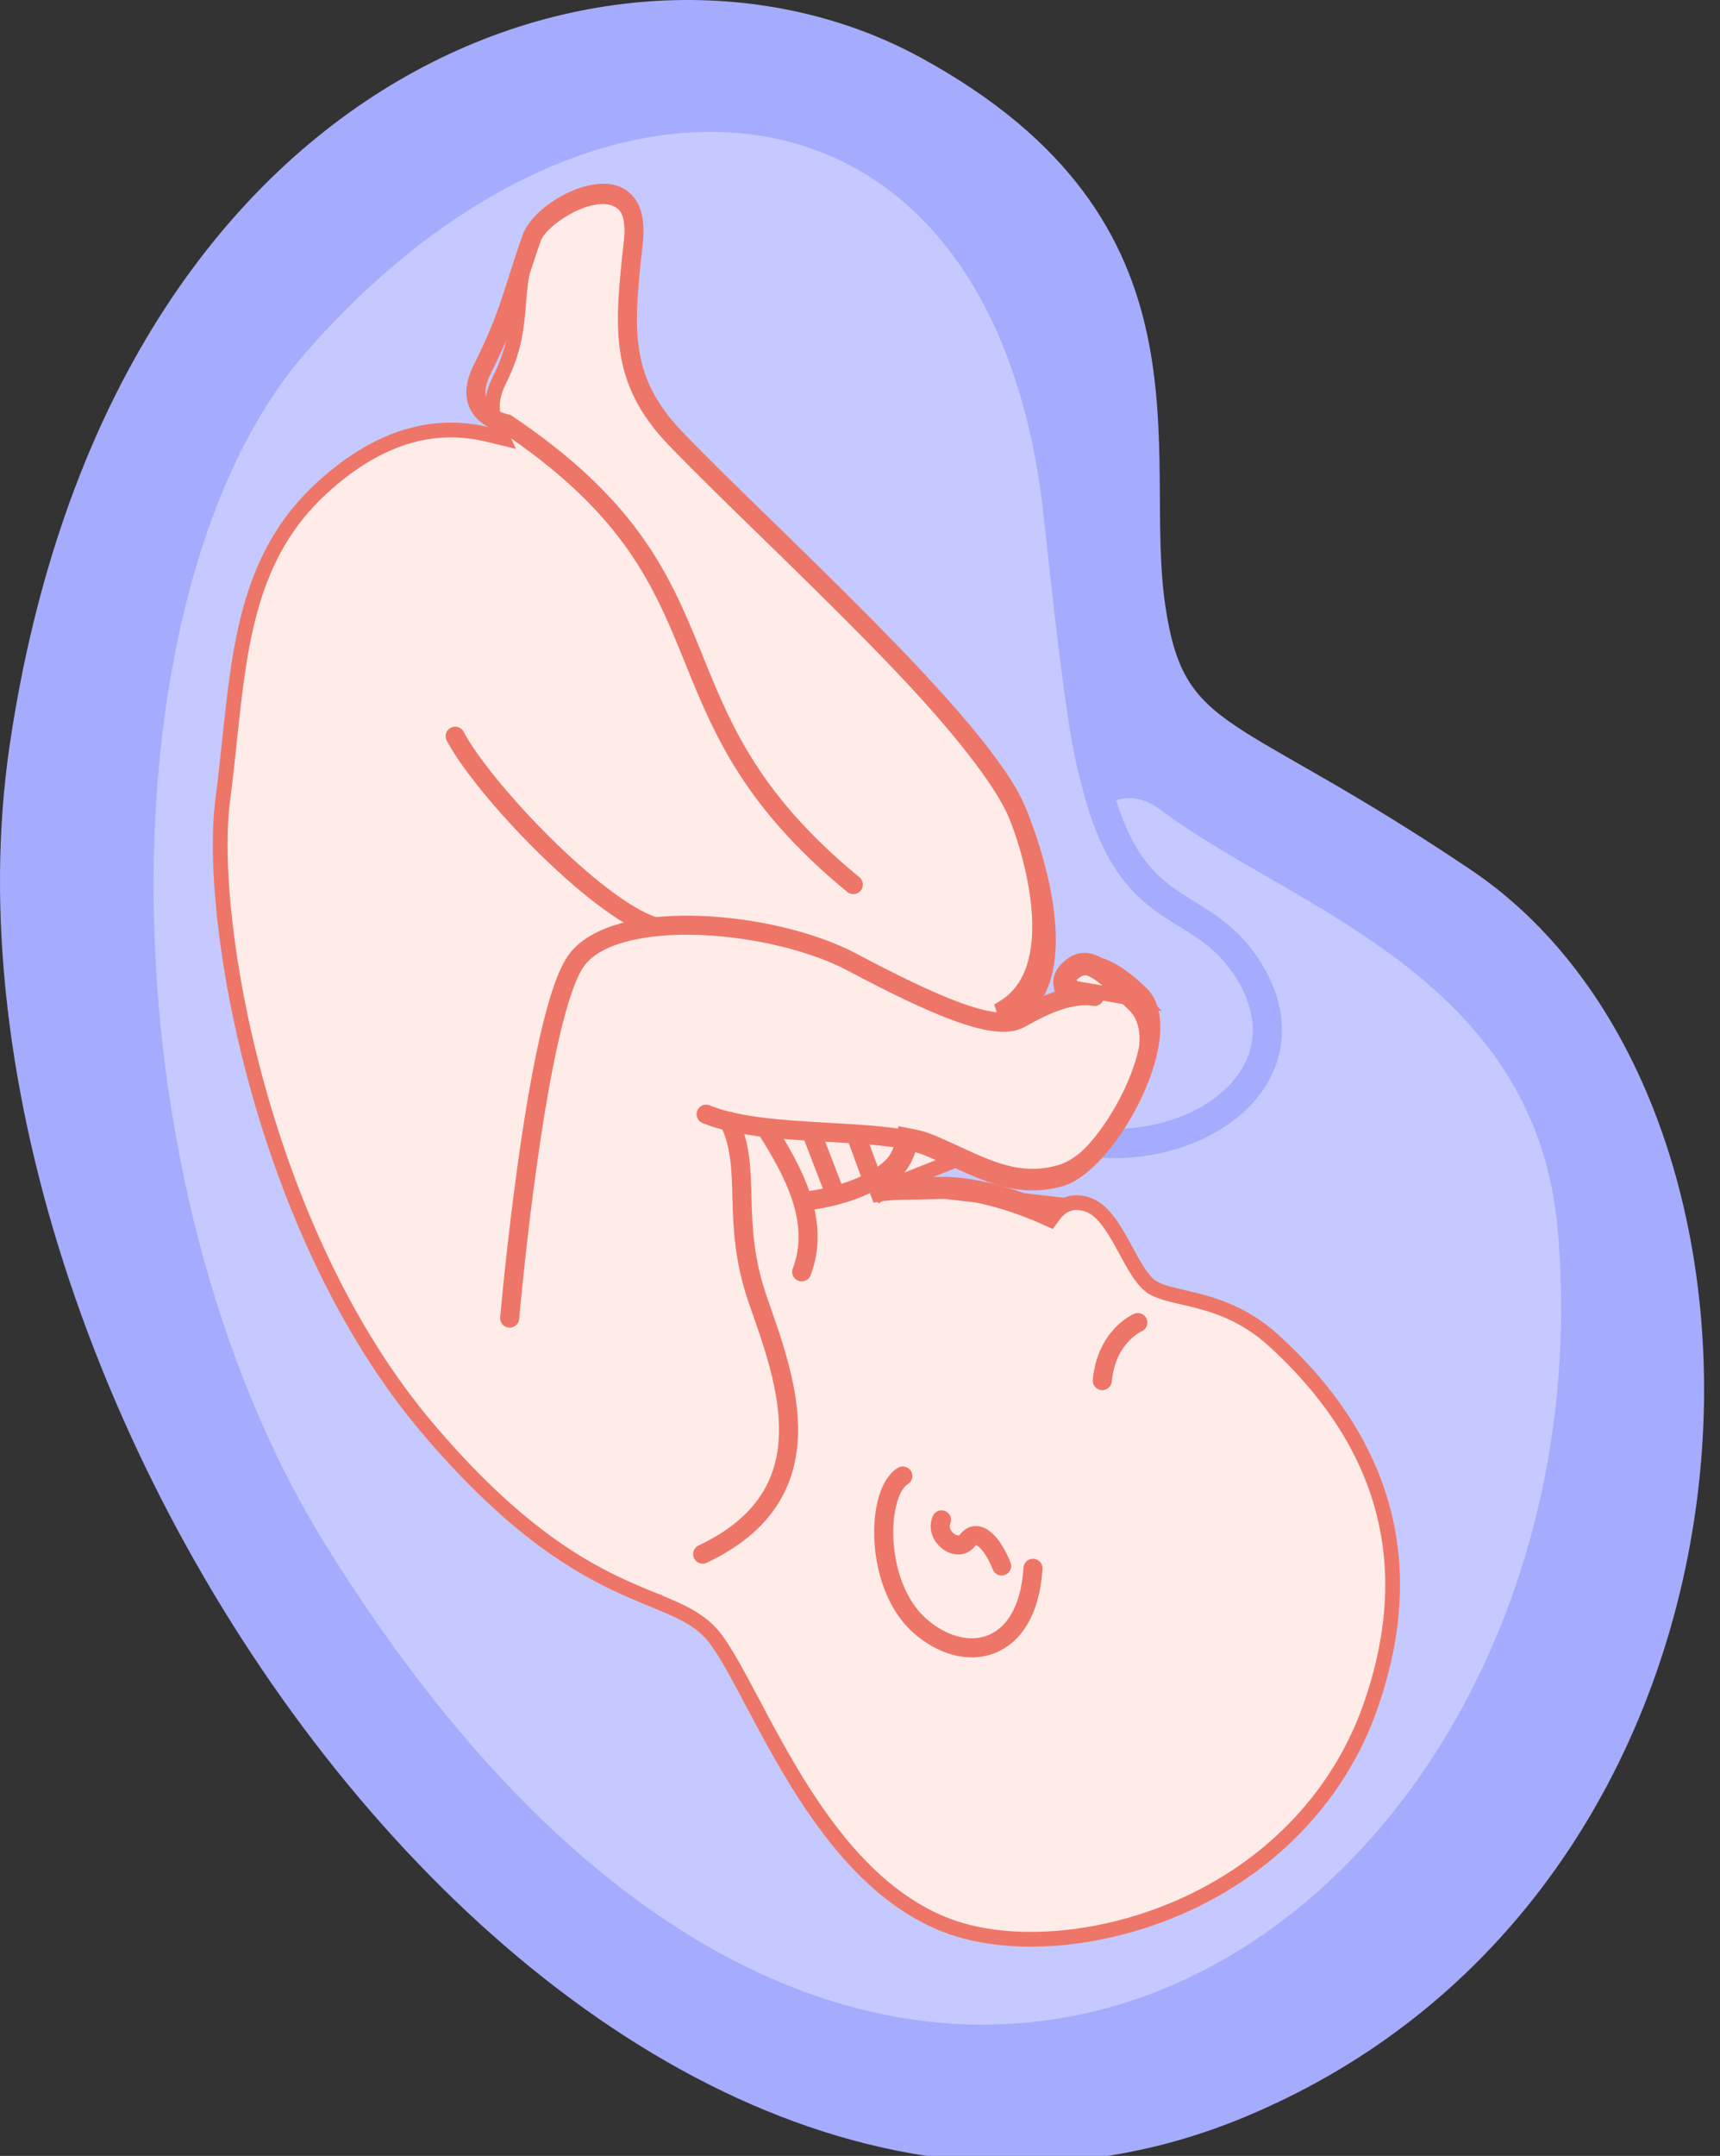 <svg width="91" height="114" viewBox="0 0 91 114" fill="none" xmlns="http://www.w3.org/2000/svg">
<rect x="0" y="0" width="91" height="114" fill="#333333" stroke="none"/>
<path d="M61.651 32.017C60.439 23.809 64.632 11.737 48.723 3.052C32.813 -5.634 5.864 3.545 0.522 39.332C-4.82 75.119 31.791 126.078 65.825 111.956C95.115 99.801 96.487 58.544 77.817 45.993C65.156 37.48 62.666 38.881 61.651 32.017Z" fill="#A5ABFD"/>
<path d="M17.201 81.651C47.113 129.92 85.57 100.895 82.415 65.028C81.231 51.565 68.255 47.974 61.464 42.865C57.364 39.779 57.642 49.8 55.22 27.318C52.58 2.823 31.495 1.097 16.181 18.642C5.314 31.09 5.235 62.341 17.201 81.651Z" fill="#C6C9FF"/>
<path d="M57.5 39C59.254 49.508 63.325 46.808 66.109 51.399C70.976 59.424 55.764 65.037 49.883 55.339" stroke="#A5ABFD" stroke-width="1.544" stroke-miterlimit="10" stroke-linecap="round" stroke-linejoin="round"/>
<path d="M48.336 63.042C48.708 63.037 49.113 63.031 49.553 63.014L49.553 63.014C51.779 62.926 54.287 63.925 55.286 64.373L55.572 64.501L55.759 64.249C55.832 64.151 55.918 64.051 56.022 63.958L56.023 63.958C56.452 63.576 57.009 63.481 57.632 63.73C58.008 63.881 58.343 64.191 58.668 64.628C58.992 65.065 59.279 65.591 59.577 66.138L59.577 66.138L59.585 66.153C59.775 66.504 59.977 66.875 60.183 67.196C60.386 67.513 60.62 67.824 60.883 68.016L60.884 68.016C61.095 68.17 61.368 68.275 61.643 68.359C61.924 68.445 62.246 68.519 62.573 68.594C63.909 68.902 65.66 69.31 67.389 70.885C70.407 73.638 72.329 76.639 73.176 79.862C74.023 83.085 73.804 86.56 72.49 90.279C70.886 94.818 67.463 98.504 62.84 100.653C61.508 101.271 60.108 101.743 58.711 102.061C55.568 102.775 52.458 102.705 50.124 101.823L49.986 102.188L50.124 101.823C47.617 100.875 45.6 98.994 43.92 96.796C42.24 94.598 40.92 92.115 39.793 89.99L39.448 90.174L39.793 89.99L39.771 89.95C39.076 88.641 38.455 87.471 37.907 86.721C37.127 85.65 35.992 85.185 34.603 84.614L34.538 84.587L34.389 84.949L34.538 84.587L34.524 84.582C31.944 83.522 28.047 81.921 22.622 75.522C18.252 70.368 15.331 63.649 13.608 57.406C11.883 51.157 11.373 45.44 11.785 42.306L11.785 42.306C11.926 41.224 12.039 40.164 12.147 39.131C12.689 33.992 13.197 29.32 17.007 25.823L17.007 25.823C20.33 22.772 23.323 22.372 25.821 22.978L26.606 23.168L26.268 22.434C26.246 22.387 26.23 22.356 26.218 22.332C26.201 22.299 26.191 22.278 26.179 22.244L26.179 22.243C25.957 21.613 26.017 20.909 26.41 20.125C27.24 18.477 27.337 17.286 27.435 16.08L27.435 16.075L27.435 16.075C27.515 15.097 27.596 14.127 28.035 12.893C28.242 12.309 28.924 11.601 29.805 11.076C30.687 10.551 31.637 10.287 32.319 10.443C32.588 10.505 32.923 10.652 33.17 11.004C33.418 11.355 33.618 11.969 33.5 13.047C33.246 15.357 33.082 17.119 33.35 18.671C33.623 20.252 34.337 21.59 35.77 23.086L35.77 23.087C36.869 24.233 38.338 25.695 39.888 27.237L40.164 26.96L39.888 27.237L39.896 27.244C42.707 30.041 45.851 33.169 48.468 36.048C49.776 37.488 50.949 38.86 51.878 40.093C52.812 41.332 53.483 42.407 53.811 43.255L53.811 43.255L53.813 43.26C53.852 43.356 54.386 44.697 54.726 46.408C55.069 48.138 55.194 50.16 54.501 51.669L54.501 51.669C54.177 52.377 53.693 52.913 53.067 53.293L53.298 54.017C53.487 54.003 53.715 53.968 53.91 53.858L53.91 53.857C54.614 53.456 55.51 53.088 56.398 52.872L56.978 52.731L56.617 52.256C56.565 52.187 56.531 52.118 56.515 52.044L56.515 52.044C56.502 51.981 56.498 51.905 56.523 51.819C56.546 51.735 56.603 51.621 56.741 51.49L56.741 51.489C56.965 51.276 57.143 51.194 57.294 51.173C57.445 51.153 57.627 51.187 57.875 51.318C58.127 51.452 58.419 51.671 58.776 51.983C59.132 52.293 59.534 52.679 60.01 53.136L60.01 53.136C60.644 53.744 60.873 54.778 60.508 56.249C60.226 57.383 59.585 58.697 58.767 59.796C57.94 60.906 56.981 61.732 56.091 61.986L56.089 61.987C55.989 62.016 55.888 62.041 55.786 62.065C53.9 62.492 52.395 61.809 50.669 61.012L50.669 61.012L50.655 61.006C50.18 60.787 49.678 60.555 49.144 60.338L49.144 60.337C48.868 60.225 48.55 60.144 48.219 60.08L47.839 60.006L47.761 60.384C47.571 61.307 46.954 61.965 46.196 62.437L46.468 63.154C47.014 63.061 47.619 63.051 48.336 63.042ZM48.336 63.042L48.331 62.651M48.336 63.042C48.336 63.042 48.337 63.042 48.337 63.042L48.331 62.651M48.331 62.651C47.929 62.656 47.549 62.662 47.19 62.684M48.331 62.651C48.703 62.647 49.103 62.641 49.538 62.624C51.862 62.532 54.442 63.566 55.445 64.016C55.53 63.902 55.634 63.78 55.763 63.666L47.19 62.684M47.19 62.684C47.004 62.838 46.808 62.977 46.609 63.1L46.402 62.769L46.337 62.384C46.563 62.345 46.796 62.32 47.035 62.302C47.565 61.837 47.984 61.237 48.144 60.463C48.2 60.474 48.254 60.485 48.308 60.497L48.527 60.542C48.526 60.544 48.526 60.546 48.525 60.548C48.696 60.592 48.855 60.642 48.997 60.7C49.522 60.913 50.018 61.142 50.494 61.362L50.505 61.367L47.19 62.684ZM56.133 52.125C56.085 51.899 56.105 51.557 56.471 51.207C57.519 50.206 58.386 51.035 60.28 52.854L56.133 52.125ZM56.133 52.125C56.134 52.127 56.134 52.13 56.135 52.132L56.133 52.125Z" fill="#FFECE9" stroke="#EE7668" stroke-width="0.781"/>
<path d="M37.358 58.916C40.477 60.212 46.595 59.568 49.108 60.587C51.622 61.607 53.525 62.967 56.078 62.238C58.631 61.509 62.346 54.565 60.291 52.593C58.237 50.622 57.176 50.88 56.55 51.477C55.924 52.075 57.32 52.634 57.32 52.634" stroke="#EE7668" stroke-width="1.009" stroke-miterlimit="10" stroke-linecap="round" stroke-linejoin="round"/>
<path d="M57.905 52.691C56.685 52.489 55.297 53.104 53.968 53.861C52.639 54.618 49.215 53.064 45.066 50.869C40.917 48.675 32.711 47.962 30.549 50.712C28.387 53.462 26.965 69.699 26.965 69.699" stroke="#EE7668" stroke-width="1.009" stroke-miterlimit="10" stroke-linecap="round" stroke-linejoin="round"/>
<path d="M38.574 59.292C39.828 61.858 38.63 64.542 40.107 68.775C41.585 73.007 43.896 79.008 37.176 82.178" stroke="#EE7668" stroke-width="1.009" stroke-miterlimit="10" stroke-linecap="round" stroke-linejoin="round"/>
<path d="M40.66 59.865C41.926 61.906 43.44 64.564 42.416 67.253" stroke="#EE7668" stroke-width="1.009" stroke-miterlimit="10" stroke-linecap="round" stroke-linejoin="round"/>
<path d="M42.73 63.495C42.73 63.495 47.255 63.038 48.047 60.385" stroke="#EE7668" stroke-width="1.009" stroke-miterlimit="10" stroke-linecap="round" stroke-linejoin="round"/>
<path d="M42.914 59.838L44.15 63.045" stroke="#EE7668" stroke-width="1.009" stroke-miterlimit="10" stroke-linecap="round" stroke-linejoin="round"/>
<path d="M45.322 60.116L46.158 62.399" stroke="#EE7668" stroke-width="1.009" stroke-miterlimit="10" stroke-linecap="round" stroke-linejoin="round"/>
<path d="M47.766 78.048C46.348 78.89 46.236 83.786 48.635 85.941C51.035 88.095 54.373 87.471 54.652 82.929" stroke="#EE7668" stroke-width="1.009" stroke-miterlimit="10" stroke-linecap="round" stroke-linejoin="round"/>
<path d="M52.994 82.804C52.497 81.567 51.728 80.763 51.188 81.45C50.647 82.138 49.443 81.236 49.813 80.369" stroke="#EE7668" stroke-width="1.009" stroke-miterlimit="10" stroke-linecap="round" stroke-linejoin="round"/>
<path d="M60.199 69.935C60.199 69.935 58.541 70.638 58.318 73.003" stroke="#EE7668" stroke-width="1.009" stroke-miterlimit="10" stroke-linecap="round" stroke-linejoin="round"/>
<path d="M24.082 38.93C25.591 41.764 31.486 47.934 34.524 48.966" stroke="#EE7668" stroke-width="1.009" stroke-miterlimit="10" stroke-linecap="round" stroke-linejoin="round"/>
<path d="M52.88 54.023C57.833 52.349 53.828 42.98 53.828 42.98C52.079 38.456 40.572 28.232 35.725 23.17C32.733 20.045 33.009 17.324 33.509 12.782C34.012 8.208 28.767 10.801 28.135 12.576C27.141 15.365 27.007 16.555 25.513 19.529C24.29 21.963 26.801 22.407 26.801 22.407C39.518 30.933 33.767 37.439 45.146 46.775" stroke="#EE7668" stroke-width="1.009" stroke-miterlimit="10" stroke-linecap="round" stroke-linejoin="round"/>
</svg>
